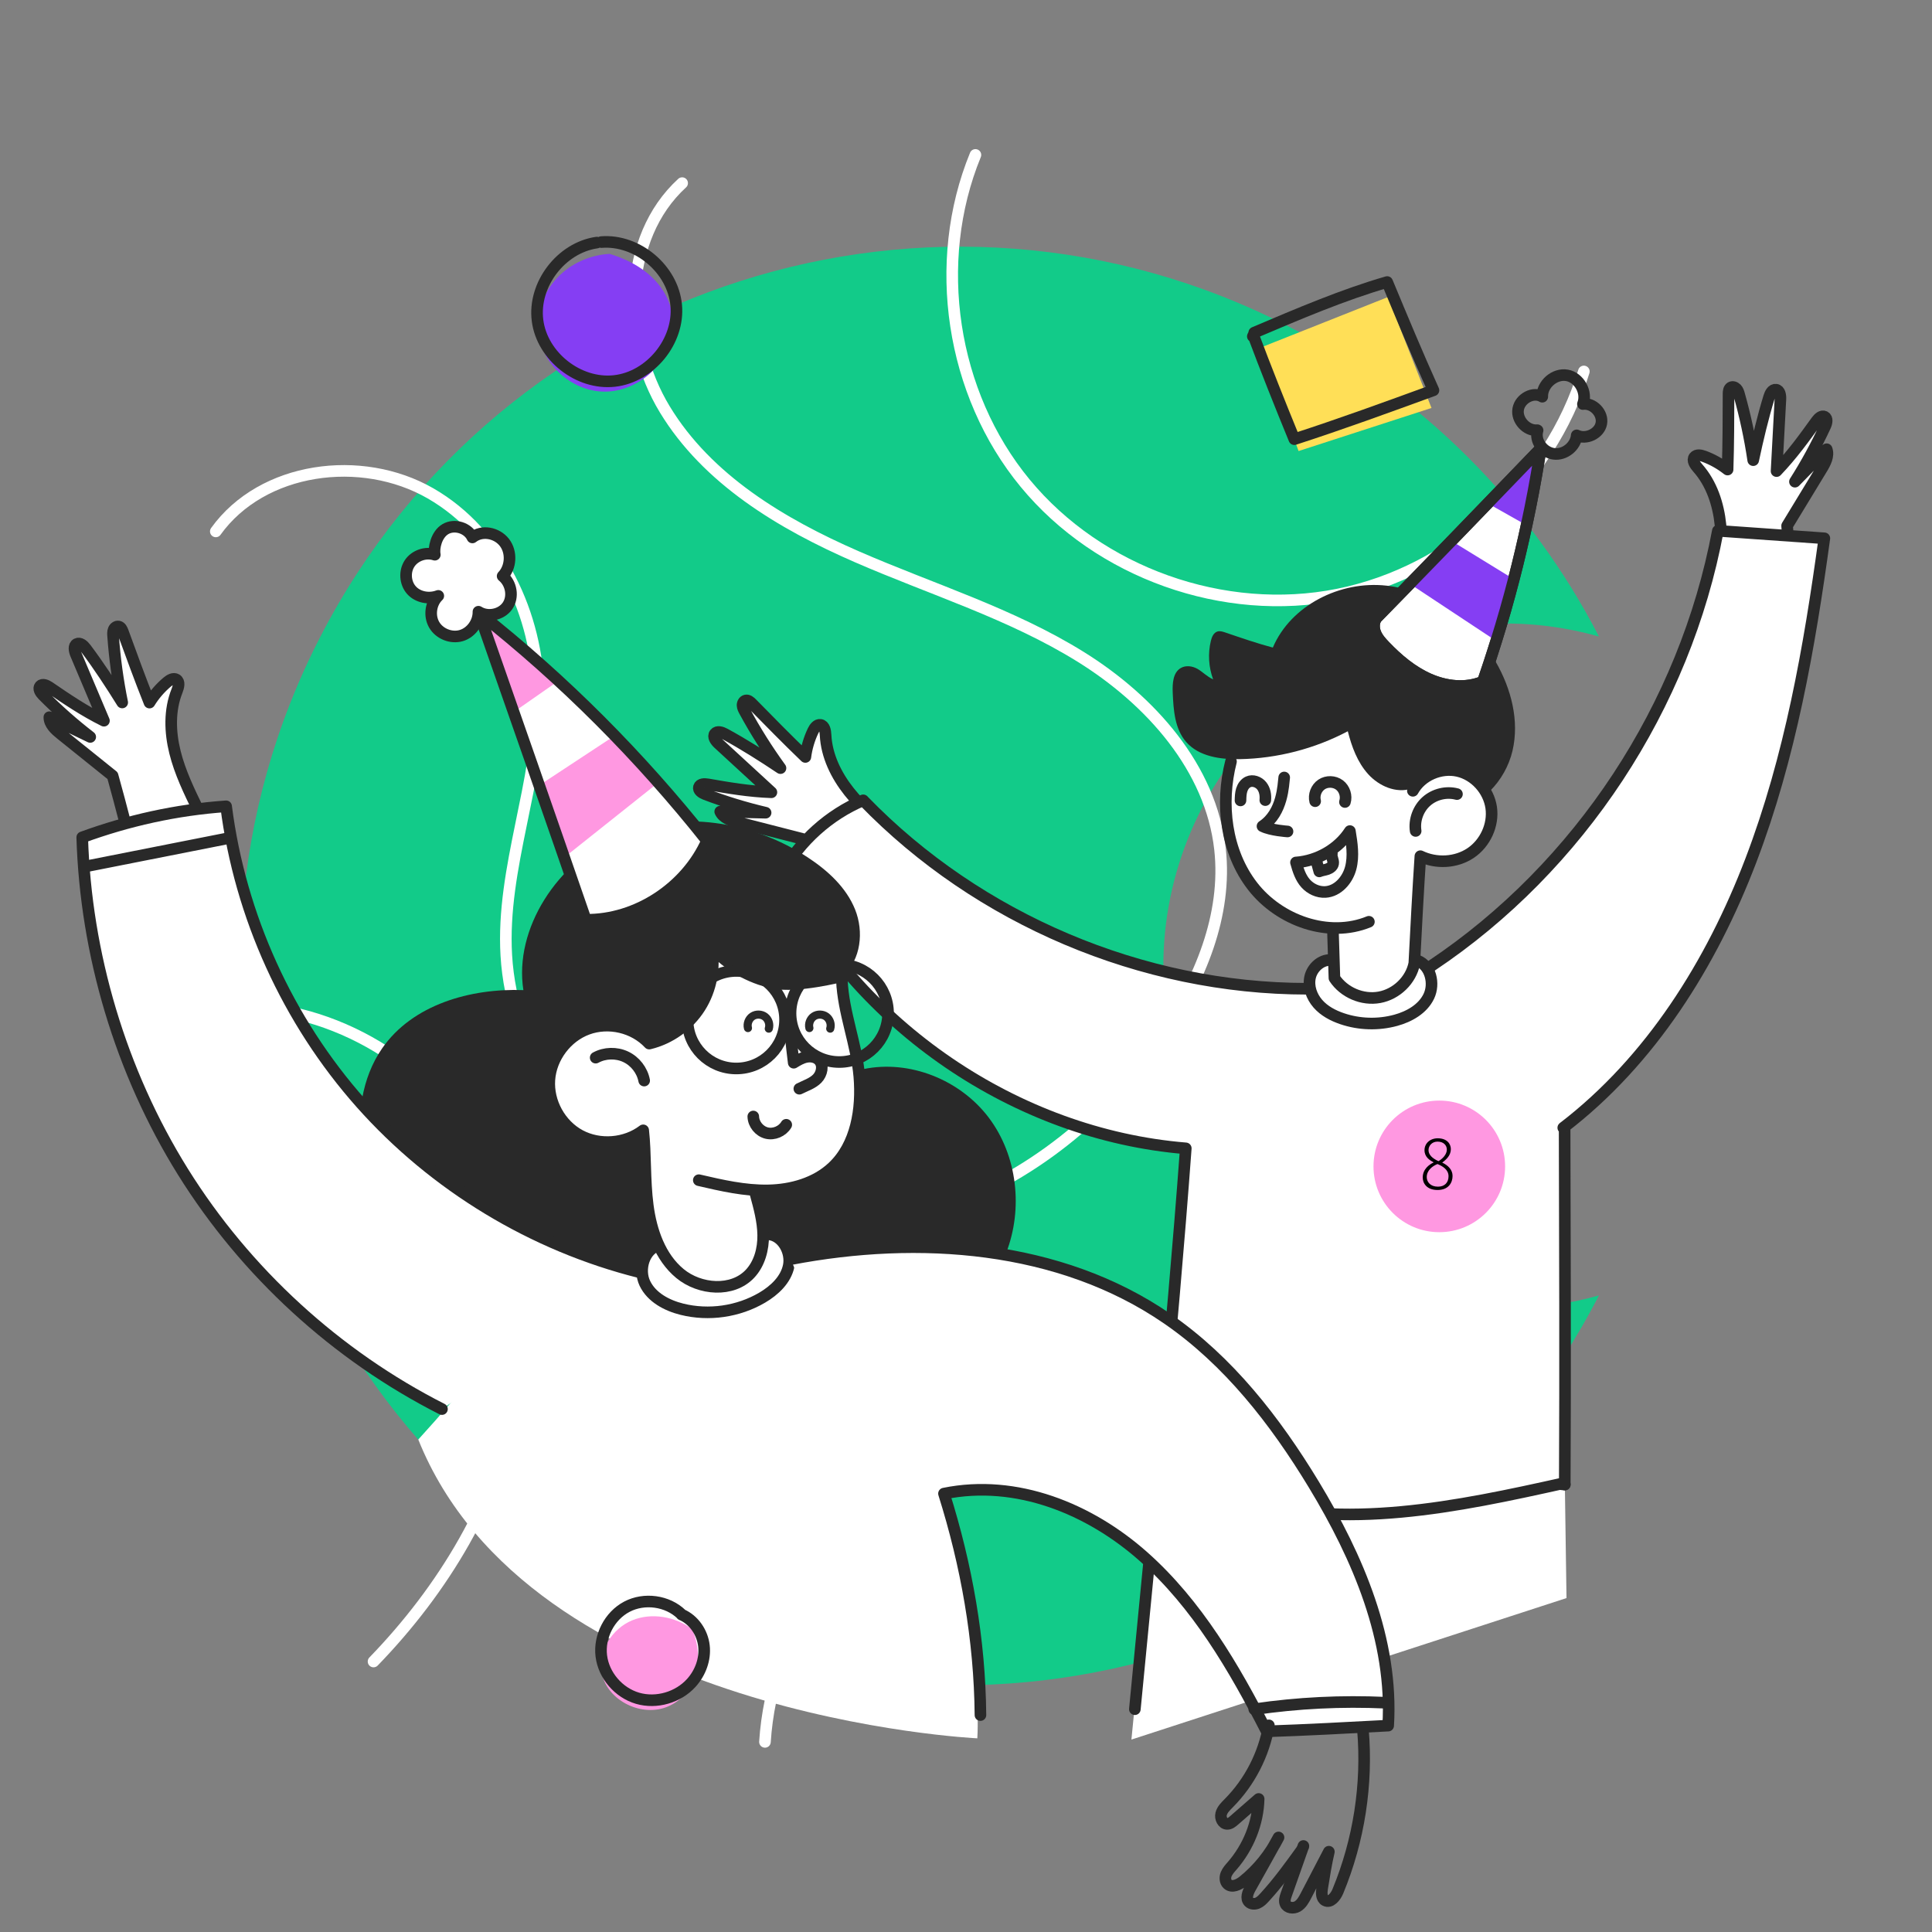 <?xml version="1.0" encoding="UTF-8"?><svg xmlns="http://www.w3.org/2000/svg" viewBox="0 0 500 500"><rect x="0" y="0" width="500" height="500" fill="#808080" stroke="none"/><defs><style>.cls-1,.cls-2,.cls-3{stroke-width:3px;}.cls-1,.cls-2,.cls-3,.cls-4{stroke-linecap:round;stroke-linejoin:round;}.cls-1,.cls-2,.cls-4{stroke:#292929;}.cls-1,.cls-3,.cls-4{fill:none;}.cls-5,.cls-2{fill:#fff;}.cls-6{fill:#ffdf57;}.cls-7{fill:#ff98e1;}.cls-8{fill:#853ef3;}.cls-9{fill:#12cb89;}.cls-10{fill:#292929;}.cls-3{stroke:#fff;}.cls-4{stroke-width:2.1px;}</style></defs><g id="Layer_5"><path id="Path_1" class="cls-9" d="M389.72,338.57c8.14,.01,16.24-1.1,24.08-3.31-47.09,91.37-159.33,127.26-250.7,80.17-91.37-47.09-127.26-159.33-80.17-250.7,47.09-91.37,159.33-127.26,250.7-80.17,34.41,17.74,62.44,45.76,80.17,80.17-47.08-13.32-96.04,14.05-109.36,61.13-13.32,47.08,14.05,96.04,61.13,109.36,7.85,2.22,15.98,3.35,24.14,3.34h0Z"/><path class="cls-3" d="M252.44,40.09c-11.41,27.83-6.27,61.75,12.87,84.96s51.46,34.71,80.95,28.81c29.49-5.9,54.9-28.95,63.64-57.73"/><path class="cls-3" d="M176.54,47.39c-15.63,14.33-15.49,40.41-4.5,58.54,10.99,18.14,30.21,29.65,49.65,38.13,19.44,8.48,40,14.74,58.01,25.94,18.01,11.2,33.7,28.7,36.04,49.78,1.89,17.06-5.21,33.99-14.92,48.14-14.13,20.58-34.44,37.25-58.13,45.12-23.69,7.87-50.72,6.46-72.55-5.65-21.83-12.11-37.66-35.25-39.11-60.18-1.32-22.69,8.65-44.76,8.38-67.48-.24-20.61-10.13-41.77-28-52.05s-43.53-6.89-55.56,9.85"/><path class="cls-3" d="M48.71,262.02c25.39-5.67,53.02,6.06,69.03,26.57s20.94,48.43,16.02,73.98c-4.92,25.54-18.99,48.74-37.09,67.43"/><path class="cls-3" d="M197.97,450.8c1.82-28.56,20.03-54.82,44.72-69.31s55.01-17.81,83.08-12.21c28.07,5.6,53.97,19.64,76.29,37.55"/><polyline class="cls-6" points="326.26 89.95 336.07 116.73 370.47 105.58 359.19 76.88"/><path class="cls-8" d="M157.76,65.7c-5.08,.29-10.06,2.48-13.55,6.19-3.49,3.7-5.39,8.91-4.89,13.97,.81,8.33,8.55,15.35,16.92,15.49s16.28-6.52,17.71-14.77-3.67-17.11-16.19-20.88Z"/><path class="cls-1" d="M155.62,62.65c9.33-.73,18.5,6.99,19.38,16.31,.88,9.32-6.69,18.62-15.99,19.64-9.3,1.03-18.72-6.39-19.9-15.67-1.18-9.28,6.09-18.82,15.35-20.15"/><path class="cls-1" d="M324.59,86.09c11.59-4.93,23.18-9.86,34.41-13.1,3.87,9.31,7.74,18.62,11.98,28.02-11.95,4.36-23.89,8.72-36.01,12.65-3.83-9.34-7.51-18.6-10.61-26.89l-.13,.28"/></g><g id="Layer_16"><path class="cls-5" d="M405.41,413.58l-.43-29.36-104.57-11.12-7.6,77.1"/><path class="cls-1" d="M404.98,384.22l-104.57-11.12-6.71,69.24"/><path class="cls-2" d="M215.61,226.86c-2.66-3.27-5.31-6.55-8.06-9.79l-16.66-4.27c-1.76-.45-3.75-1.08-4.5-2.75,3.92,.08,7.83,.17,11.75,.28-5.32-1.25-10.55-2.85-15.66-4.8-.84-.32-1.86-.99-1.59-1.85,.26-.83,1.41-.85,2.27-.7,5.34,.93,10.68,1.86,16.48,2.06l-13.71-12.61c-.74-.68-1.53-1.77-.91-2.57,.58-.75,1.77-.37,2.6,.09,4.91,2.69,9.65,5.68,14.37,8.84-3.4-4.69-6.5-9.61-9.27-14.7-.26-.48-.53-.99-.55-1.54s.3-1.15,.83-1.27c.6-.14,1.14,.34,1.57,.77,4.58,4.66,9.15,9.33,13.86,13.85,.3-2.33,.97-4.62,1.98-6.74,.38-.8,1.03-1.69,1.9-1.57,1.07,.15,1.3,1.56,1.35,2.64,.26,5.37,2.75,10.44,6.09,14.65s7.52,7.67,11.66,11.1"/><path class="cls-2" d="M463.58,148.7c-.39-4.2-.77-8.4-1.08-12.63l8.94-14.7c.95-1.56,1.93-3.4,1.3-5.11-2.74,2.8-5.49,5.59-8.21,8.4,2.93-4.61,5.55-9.42,7.85-14.38,.38-.82,.64-2-.15-2.43-.76-.41-1.6,.38-2.11,1.08-3.17,4.4-6.34,8.8-10.35,12.99l1-18.6c.05-1-.15-2.34-1.14-2.47-.94-.13-1.52,.97-1.79,1.88-1.63,5.35-2.93,10.81-4.11,16.36-.85-5.74-2.06-11.42-3.64-17-.15-.53-.31-1.08-.69-1.48s-1.02-.62-1.48-.33c-.52,.32-.58,1.04-.58,1.65-.01,6.53-.03,13.07-.24,19.59-1.84-1.46-3.92-2.63-6.13-3.44-.83-.31-1.92-.49-2.46,.2-.66,.85,.16,2.03,.88,2.84,3.57,4.02,5.33,9.39,5.87,14.74s-.02,10.74-.58,16.08"/><path class="cls-5" d="M322.05,186.71s-16.52,46.46,26.5,46.29,5.85-62.46,5.85-62.46l-32.35,16.18Z"/><path class="cls-10" d="M365.3,204.09c-3.96,1.3-8.42-.64-11.22-3.74-2.8-3.09-4.26-7.14-5.27-11.1-8.59,4.54-18.25,7.04-27.97,7.22-5.01,.09-10.56-.67-13.86-4.45-2.96-3.39-3.29-8.27-3.48-12.76-.1-2.36,.05-5.19,2.09-6.38,1.31-.76,3.01-.52,4.33,.23s2.33,1.92,4.04,2.71c-1.17-3.17-1.38-6.68-.59-9.96,.24-1.01,.71-2.13,1.71-2.43,.65-.19,1.34,.03,1.98,.24,4.24,1.45,8.48,2.9,12.35,3.92,4.68-10.99,17.49-17.35,29.37-16.03s22.39,9.4,28.34,19.76c3.98,6.93,6.14,15.22,4.31,23-1.83,7.77-8.26,14.7-16.2,15.58-4.12,.46-9.15-1.56-9.25-5.71,.02,.17,.04,.34-.69-.11Z"/><path class="cls-2" d="M370.47,249.95c38.32-25.58,65.62-67.12,74.11-112.58,9.23,.64,18.45,1.28,27.56,1.94-3.87,28.31-8.84,56.7-19.03,83.4-10.19,26.7-25.93,51.83-48.54,69.15,.04-.06,.08-.13,.35-.19,.09,30.82,.19,61.65,.04,92.47-.04,.06-.08,.13-.26-.3-27.63,6.15-56.7,12.27-83.86,4.3-8.2-2.41-16.63-6.64-20.06-14.49,.04-.06,.08-.13-.36-.54,2.33-25.56,4.65-51.13,6.46-75.92-43.89-3.59-84.95-31.74-104.51-71.19,4.68-8.38,12.18-15.15,21.02-18.88,.06,.04,.13,.08,.15,.16,29.68,30.63,72.04,48.58,114.69,48.61"/><path class="cls-2" d="M344.28,248.44c-2.48-.03-4.69,2.04-5.23,4.46s.39,5.01,2.03,6.88,3.91,3.06,6.26,3.86c4.45,1.51,9.36,1.65,13.89,.41,3.5-.96,6.96-2.92,8.54-6.19s.49-7.92-2.88-9.25"/><circle class="cls-7" cx="372.49" cy="301.86" r="17.03"/><path class="cls-1" d="M397.84,111.34c-2.83,.2-5.43-2.7-4.93-5.48s3.96-4.59,6.23-3.19c-.1-3.22,3.22-6.09,6.39-5.53s5.3,4.4,4.13,7.43c2.67-.35,5.26,2.39,4.76,5.03s-3.91,4.25-6.37,3.07c-.24,2.83-3.11,5.15-5.92,4.78s-5.01-3.33-4.2-6.07c-.02,.04-.05,.08-.09-.05Z"/><path class="cls-2" d="M398.91,115.88c-14.18,14.72-28.36,29.44-42.67,44.03-.81,1.12-.78,2.68-.26,3.96s1.47,2.34,2.42,3.33c3.31,3.45,7.04,6.61,11.41,8.54s9.48,2.54,13.95,.67c6.81-19.7,11.87-40.01,15.03-60.61,.04-.03,.08-.06,.11,.08Z"/><path class="cls-2" d="M344.95,240.44c.13,4.24,.25,8.48,.4,12.69,2.46,3.73,7.25,5.78,11.65,4.97s8.15-4.41,9.02-8.79c.48-9.27,.96-18.54,1.57-27.73,4.09,1.98,9.22,1.72,13-.81s5.98-7.28,5.33-11.77-4.21-8.47-8.64-9.47-9.43,1.15-11.63,5.13"/><path class="cls-1" d="M366.37,215.05c-.42-2.8,.66-5.77,2.77-7.65s5.18-2.62,7.92-1.89"/><path class="cls-2" d="M318.58,197.09c-2.81,10.95-1.33,23.33,5.59,32.26,6.92,8.93,19.71,13.48,30.1,9.2"/><path class="cls-1" d="M332.35,201.21c-.25,1.78-.32,9.09-5.62,12.61,2.19,1.09,6.48,1.36,6.48,1.36"/><path class="cls-1" d="M340.36,207.35c-.41-1.6,.29-3.41,1.66-4.33s3.31-.86,4.63,.13,1.91,2.84,1.42,4.41"/><path class="cls-1" d="M321.04,207.15c.02-.92,.05-1.85,.32-2.72s.84-1.7,1.68-2.08c1.19-.54,2.67,0,3.49,1.02s1.05,2.4,.93,3.7"/><path class="cls-1" d="M335.4,223.21c5.63-.42,11-3.53,13.95-8.13,.52,3.18,1.03,6.46,.21,9.57s-3.35,6.01-6.56,6.19c-1.91,.11-3.82-.78-5.1-2.21s-1.93-3.35-2.5-5.43Z"/><path class="cls-1" d="M340.62,222.6l.81,2.92c.67-.29,1.41-.35,2.1-.59s1.37-.73,1.49-1.44c.15-.84-.53-1.69-.33-2.52l-.03,.05"/><path class="cls-10" d="M223.42,276.69c12.01-2.52,25.14,2.8,32.51,12.61,7.37,9.81,8.9,23.53,4.45,34.97-4.44,11.44-14.52,20.38-26.23,24.06-11.78,3.71-25.3,2.08-35.44-4.97-10.15-7.05-16.47-19.55-15.38-31.85,.84-9.48,5.88-18.36,13.04-24.63s16.32-10.03,25.79-11.21c0,.12,0,.23,1.27,1.02Z"/><path class="cls-10" d="M218.21,252.44c4.61-4.09,5.38-11.35,3.09-17.06s-7.08-10.09-12.23-13.47c-14.34-9.44-33.34-12.45-49.1-5.66-15.77,6.79-26.99,24.17-24.52,39.99-13.73-.51-28.69,3.76-36.53,15.04-5.37,7.73-6.65,17.72-5.39,27.05,2.15,15.93,11.33,30.51,23.9,40.52,12.57,10.01,28.33,15.61,44.31,17.29,11.03,1.16,22.75,.37,32.22-5.4,6.87-4.19,12.04-10.71,16.18-17.61,5.26-8.79,9.12-18.52,10.34-28.69,2.09-17.4-3.57-34.92-2.29-52.4,0,.06,0,.12,.02,.41Z"/><path class="cls-5" d="M142.82,327.95l87.43-.47s24.57,90.26,22.68,122.4c0,0-115.86-5.5-144.68-77.33,24.57-26.94,34.57-44.59,34.57-44.59Z"/><path class="cls-2" d="M170.62,322.23c-3.91,.99-5.47,6.26-3.73,9.9s5.69,5.73,9.6,6.7c6.96,1.73,14.58,.63,20.76-3,3.18-1.87,6.13-4.63,6.87-8.24s-1.65-7.95-5.33-8.16"/><path class="cls-2" d="M195.55,309.03c.95,3.48,1.91,7.01,1.96,10.62s-.94,7.37-3.41,10c-4.56,4.85-13,4.18-18.13-.06-5.13-4.24-7.47-11.04-8.33-17.64-.86-6.6-.5-13.32-1.18-19.42-4.6,3.51-11.28,4.04-16.37,1.3s-8.32-8.62-7.91-14.39c.41-5.77,4.43-11.13,9.86-13.13s11.97-.53,15.98,3.77c5.35-1.28,10.16-4.71,13.11-9.36s4-10.46,2.96-15.68c4.18,4.69,9.88,8.01,16.03,9.31s17.84-1.76,17.55-1.63"/><path class="cls-2" d="M32.42,213c-1.06-4.08-2.13-8.16-3.28-12.25l-13.41-10.78c-1.42-1.14-2.97-2.54-2.96-4.36,3.53,1.7,7.06,3.39,10.58,5.11-4.32-3.34-8.43-6.97-12.27-10.85-.63-.64-1.28-1.67-.68-2.34,.58-.65,1.63-.19,2.35,.3,4.48,3.06,8.95,6.11,14.15,8.69l-7.26-17.16c-.39-.92-.66-2.25,.23-2.71,.84-.44,1.76,.4,2.33,1.16,3.36,4.48,6.43,9.16,9.43,13.99-1.16-5.68-1.94-11.44-2.36-17.22-.04-.55-.07-1.12,.14-1.63s.75-.92,1.28-.81c.6,.12,.9,.78,1.11,1.35,2.24,6.14,4.47,12.28,6.89,18.34,1.23-2,2.79-3.8,4.59-5.32,.68-.57,1.64-1.12,2.38-.65,.91,.58,.54,1.96,.14,2.97-1.99,4.99-1.81,10.64-.51,15.86s3.67,10.09,6.02,14.93"/><path class="cls-2" d="M114.38,364.67c-27.34-13.88-50.78-35.35-67.01-61.37-16.22-26.02-25.18-56.52-26.09-86.6,11.83-4.32,24.21-7.11,37.24-8.03,3.61,28.34,15.94,55.5,34.91,76.86s44.49,36.82,72.2,43.75"/><path class="cls-2" d="M112.53,143.56c-2.35-.77-5.15,.19-6.52,2.25s-1.18,5.02,.44,6.88,4.53,2.46,6.98,1.52c-1.96,1.87-2.42,5.12-1.07,7.47s4.4,3.57,7,2.81,4.51-3.43,4.46-6.18c2.37,1.52,5.88,.82,7.5-1.48s1.07-5.84-1.24-7.74c2.19-2.29,2.4-6.21,.46-8.71s-5.79-3.28-8.28-1.29c-1.16-2.48-4.62-3.55-6.98-2.16s-3.1,4.93-2.75,6.63Z"/><path class="cls-5" d="M182.97,217.6c-5.37,12.09-18.22,20.6-31.37,20.44-1.86-5.39-3.72-10.77-5.58-16.13-2.16-6.24-4.32-12.45-6.48-18.66-2.2-6.33-4.4-12.65-6.61-18.96-2.99-8.56-5.98-17.11-8.97-25.66,7.1,5.6,13.96,11.46,20.58,17.56,4.99,4.59,9.84,9.33,14.55,14.19,3.85,3.97,7.61,8.03,11.26,12.17,4.35,4.9,8.55,9.92,12.62,15.05Z"/><path class="cls-7" d="M144.54,176.19l-11.61,8.1c-2.99-8.56-5.98-17.11-8.97-25.66,7.1,5.6,13.96,11.46,20.58,17.56Z"/><path class="cls-7" d="M170.35,202.55l-24.33,19.36c-2.16-6.24-4.32-12.45-6.48-18.66l19.55-12.87c3.85,3.97,7.61,8.03,11.26,12.17Z"/><path class="cls-1" d="M123.96,158.62c9.22,26.35,18.43,52.7,27.64,79.41,13.15,.16,25.99-8.35,31.37-20.44-17.28-21.78-37.01-41.62-59.01-58.98Z"/><path class="cls-2" d="M217.88,253.62c.33,8.42,3.81,16.61,4.51,25s-.76,17.64-6.89,23.42c-4.41,4.16-10.66,5.92-16.71,6.03s-12.04-1.27-17.94-2.64"/><path class="cls-1" d="M203.94,261.46c.45,4.49,.9,8.98,1.47,13.57,1.03-.63,2.09-1.27,3.28-1.5s2.54,0,3.34,.91c1.15,1.3,.68,3.47-.54,4.71s-2.96,1.78-4.62,2.61"/><path class="cls-1" d="M194.95,288.95c.05,1.96,1.53,3.8,3.44,4.28s4.08-.45,5.09-2.14"/><path class="cls-1" d="M154.16,273.72c2.36-1.29,5.34-1.37,7.78-.22s4.26,3.5,4.77,6.15"/><path class="cls-2" d="M204.64,325.87c33.16-6.36,69.61-3.74,97.43,15.39,15.85,10.9,27.96,26.46,37.93,42.91,11.46,18.91,20.62,40.32,19.26,62.42-10.66,.57-21.32,1.14-31.45,1.48-8.45-16.53-18.01-32.92-31.89-45.24s-32.84-20.13-51.62-16.29c5.84,18.55,9.27,37.85,9.44,57.32"/><path class="cls-1" d="M352.72,447.58c1.22,14.21-1.03,28.7-6.48,41.88-.58,1.41-1.92,3.09-3.27,2.38-1.02-.54-.98-1.99-.8-3.13,.51-3.2,1.02-6.4,1.74-9.49l-5.91,11.35c-.56,1.07-1.17,2.2-2.21,2.81s-2.65,.42-3.13-.69c-.32-.74-.06-1.59,.21-2.35,1.49-4.2,2.97-8.4,4.45-12.6l-.03,.19h0"/><path class="cls-1" d="M336.8,478.89c-3.02,4.17-6.04,8.36-9.53,12.15-.53,.58-1.09,1.16-1.81,1.47s-1.64,.28-2.2-.27c-.92-.91-.33-2.46,.3-3.59,2.45-4.37,4.9-8.74,7.32-13.12-2.19,4.35-5.31,8.22-9.09,11.28-1.17,.95-2.95,1.81-4.07,.79-.67-.62-.73-1.7-.39-2.54s.98-1.53,1.58-2.22c4.15-4.79,6.67-10.97,6.83-17.27l-6.33,5.52c-.53,.46-1.12,.95-1.82,.93-1.16-.02-1.84-1.46-1.56-2.58s1.17-1.97,1.98-2.79c5.4-5.44,9.07-12.57,10.38-20.13"/><path class="cls-1" d="M23.01,224.06l35.25-6.97"/><path class="cls-1" d="M324.6,442.35c11.24-1.65,22.63-2.21,33.98-1.69"/><path class="cls-4" d="M193.57,266.06c-.29-1.12,.2-2.39,1.16-3.03s2.32-.6,3.24,.09,1.34,1.99,.99,3.09"/><path class="cls-4" d="M209.47,266.06c-.29-1.12,.2-2.39,1.16-3.03s2.32-.6,3.24,.09,1.34,1.99,.99,3.09"/><circle class="cls-1" cx="190.55" cy="263.9" r="12.62"/><circle class="cls-1" cx="217.21" cy="262.23" r="12.62"/><path class="cls-7" d="M179.17,421.64c-4.42-3.27-10.53-4.39-15.61-2.28-5.07,2.12-8.67,7.7-7.9,13.14,1.03,7.22,9.8,11.86,16.64,9.36s10.63-10.83,6.86-20.23Z"/><path class="cls-1" d="M176.38,417.79c-3.66-3.54-9.65-4.34-14.15-1.97s-7.23,7.69-6.61,12.74,4.49,9.52,9.38,10.95,10.51-.21,13.92-3.99c2.33-2.58,3.66-6.12,3.26-9.58s-2.61-6.72-5.8-8.09"/><path class="cls-8" d="M398.42,118.17c-.95,5.95-2.07,11.88-3.34,17.77l-10.04-5.67c3.79-3.92,7.56-7.83,11.33-11.76h.01l1.84-.87,.2,.53Z"/><path class="cls-8" d="M391.78,149.9c-1.39,5.37-2.91,10.7-4.56,15.98l-22.36-14.79c3.61-3.69,7.2-7.39,10.78-11.1l16.14,9.91Z"/><path class="cls-1" d="M398.76,116.03c-.1,.71-.22,1.43-.34,2.14-.95,5.95-2.07,11.88-3.34,17.77-1,4.67-2.1,9.33-3.3,13.96-1.39,5.37-2.91,10.7-4.56,15.98-1.09,3.53-2.24,7.04-3.45,10.53-4.47,1.87-9.57,1.27-13.95-.66-4.38-1.93-8.11-5.09-11.41-8.54-.96-1-1.91-2.05-2.43-3.33-.52-1.28-.55-2.84,.26-3.96,2.88-2.94,5.76-5.88,8.62-8.83,3.61-3.69,7.2-7.39,10.78-11.1,3.15-3.24,6.28-6.48,9.4-9.72,3.79-3.92,7.56-7.83,11.33-11.76h.01c.8-.83,1.59-1.66,2.38-2.48Z"/><path class="cls-2" d="M398.91,115.88l-.15,.15c.02-.07,.03-.15,.04-.22,.04-.03,.08-.06,.11,.07Z"/><path d="M368.2,304.73c0-2.2,1.76-3.4,2.84-3.9-1.04-.56-2.38-1.4-2.38-3.16s1.44-3.08,3.42-3.08c2.44,0,3.4,1.48,3.4,2.8,0,1.56-1.12,2.68-2.24,3.48,1.62,.78,2.68,1.92,2.68,3.46,0,1.8-1.08,3.64-3.88,3.64s-3.84-1.74-3.84-3.24Zm6.68-.32c0-1.72-1.56-2.62-2.86-3.16-1.38,.56-2.78,1.68-2.78,3.38,0,1.26,.94,2.48,2.9,2.48,1.76,0,2.74-1.08,2.74-2.7Zm-.44-6.9c0-1.06-.8-2.06-2.4-2.06-1.46,0-2.34,1.08-2.34,2.2,0,1.22,1,2.14,2.58,2.86,.98-.58,2.16-1.68,2.16-3Z"/></g></svg>